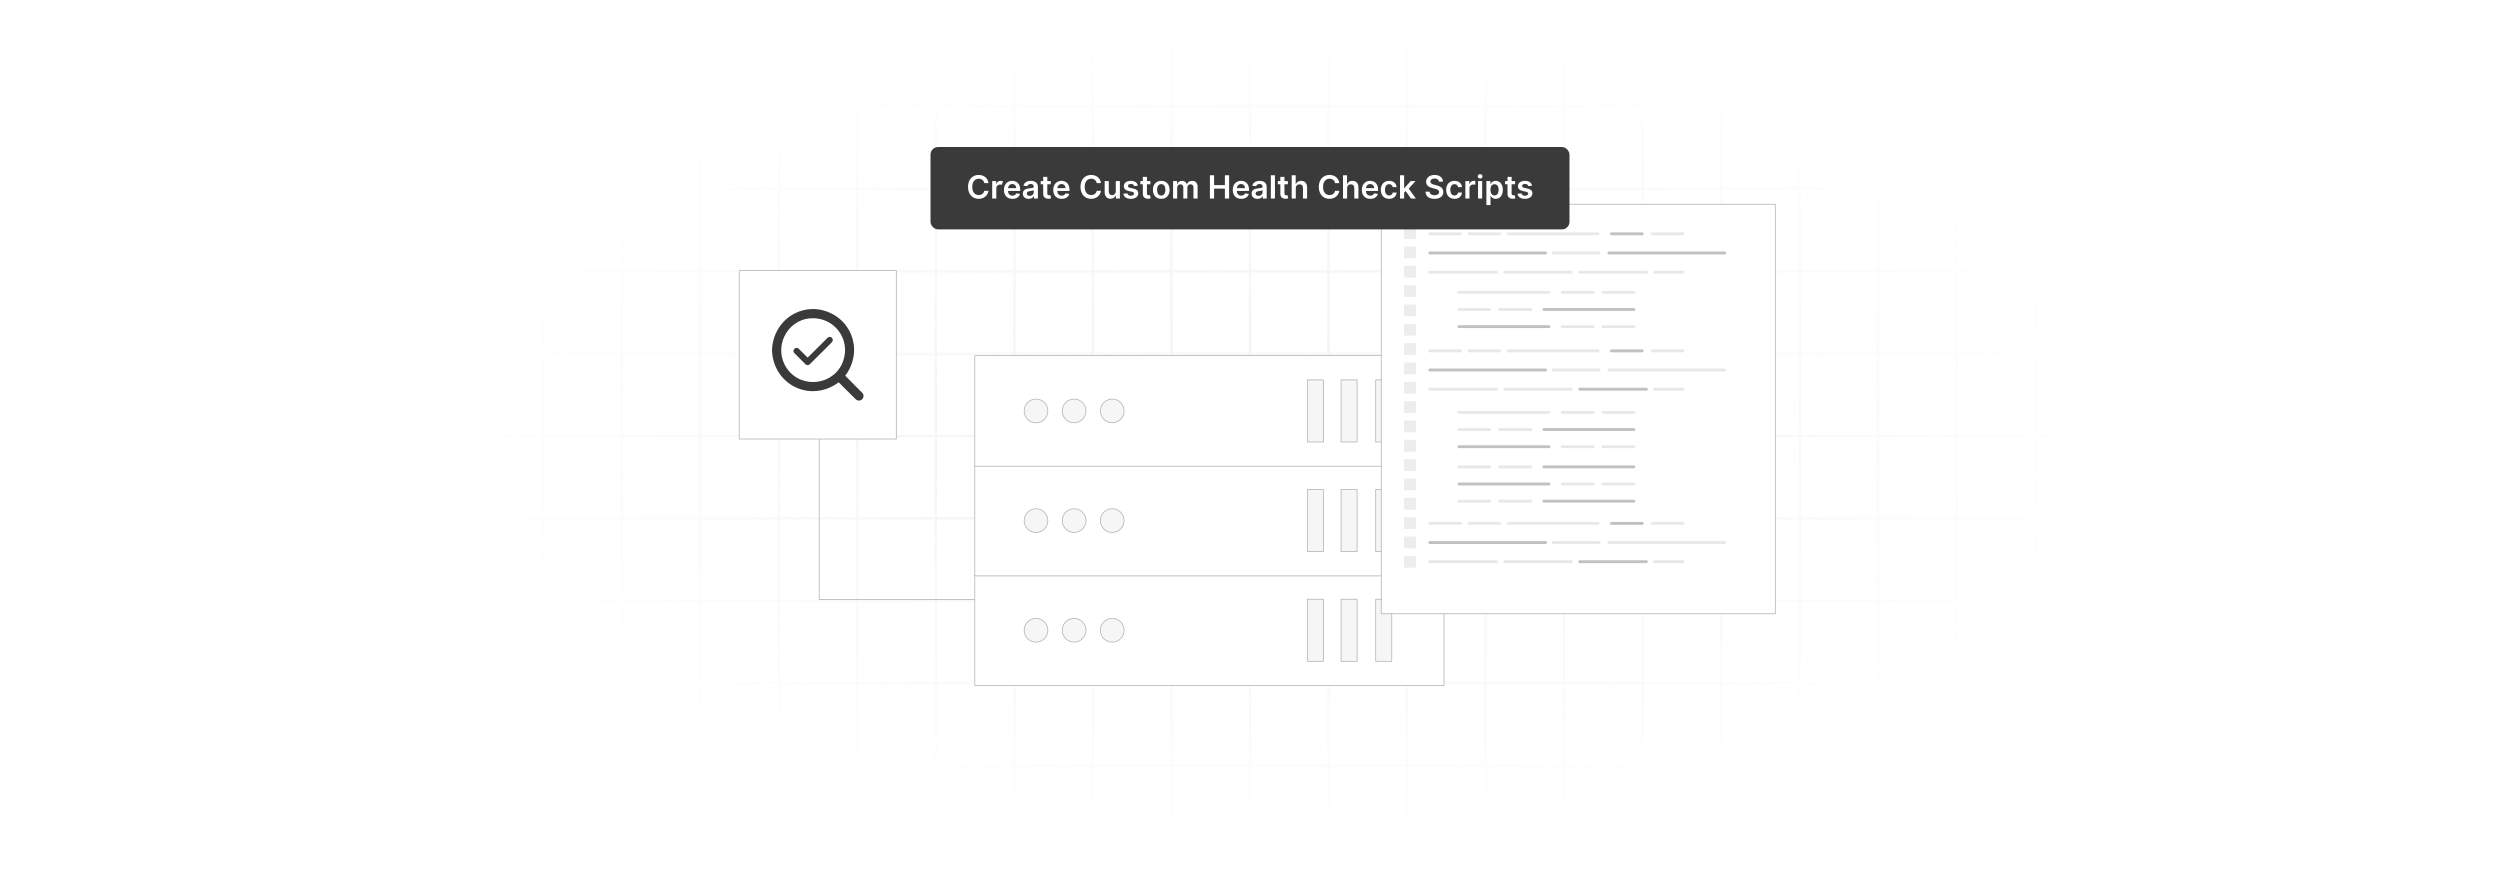<?xml version="1.0" encoding="UTF-8"?>
<svg id="Layer_1" data-name="Layer 1" xmlns="http://www.w3.org/2000/svg" xmlns:xlink="http://www.w3.org/1999/xlink" viewBox="0 0 860 300">
  <defs>
    <filter id="luminosity-invert" x="39.647" y="-.272" width="782.115" height="300.272" color-interpolation-filters="sRGB" filterUnits="userSpaceOnUse">
      <feColorMatrix result="cm" values="-1 0 0 0 1 0 -1 0 0 1 0 0 -1 0 1 0 0 0 1 0"/>
    </filter>
    <radialGradient id="radial-gradient" cx="439.235" cy="148.479" fx="439.235" fy="148.479" r="298.487" gradientTransform="translate(0 74.962) scale(1 .495)" gradientUnits="userSpaceOnUse">
      <stop offset=".123" stop-color="#000" stop-opacity=".95"/>
      <stop offset="1" stop-color="#000" stop-opacity="0"/>
    </radialGradient>
    <mask id="mask" x="39.647" y="-.272" width="782.115" height="300.272" maskUnits="userSpaceOnUse">
      <g filter="url(#luminosity-invert)">
        <rect x="39.647" y="-.272" width="782.115" height="300.272" fill="url(#radial-gradient)"/>
      </g>
    </mask>
    <filter id="drop-shadow-1" x="444.992" y="40.011" width="195.84" height="201.6" filterUnits="userSpaceOnUse">
      <feOffset dx="5" dy="5"/>
      <feGaussianBlur result="blur" stdDeviation="10"/>
      <feFlood flood-color="#000" flood-opacity=".05"/>
      <feComposite in2="blur" operator="in"/>
      <feComposite in="SourceGraphic"/>
    </filter>
  </defs>
  <rect y="0" width="860" height="300" fill="#fff"/>
  <g mask="url(#mask)">
    <g opacity=".4">
      <path d="M808.41,291.922H51.59V8.078h756.819v283.845ZM52.09,291.422h755.819V8.578H52.09v282.845Z" fill="#e6e6e6" stroke="#d6d6d6" stroke-miterlimit="10" stroke-width=".25"/>
      <rect x="51.84" y="36.413" width="756.319" height=".5" fill="#e6e6e6" stroke="#d6d6d6" stroke-miterlimit="10" stroke-width=".25"/>
      <rect x="51.84" y="64.747" width="756.319" height=".5" fill="#e6e6e6" stroke="#d6d6d6" stroke-miterlimit="10" stroke-width=".25"/>
      <rect x="51.84" y="93.082" width="756.319" height=".5" fill="#e6e6e6" stroke="#d6d6d6" stroke-miterlimit="10" stroke-width=".25"/>
      <rect x="51.84" y="121.415" width="756.319" height=".5" fill="none" stroke="#d6d6d6" stroke-miterlimit="10" stroke-width=".25"/>
      <rect x="51.84" y="149.75" width="756.319" height=".5" fill="#e6e6e6" stroke="#d6d6d6" stroke-miterlimit="10" stroke-width=".25"/>
      <rect x="51.84" y="178.084" width="756.319" height=".5" fill="#e6e6e6" stroke="#d6d6d6" stroke-miterlimit="10" stroke-width=".25"/>
      <rect x="51.84" y="206.418" width="756.319" height=".5" fill="#e6e6e6" stroke="#d6d6d6" stroke-miterlimit="10" stroke-width=".25"/>
      <rect x="51.84" y="234.753" width="756.319" height=".5" fill="#e6e6e6" stroke="#d6d6d6" stroke-miterlimit="10" stroke-width=".25"/>
      <rect x="51.84" y="263.087" width="756.319" height=".5" fill="#e6e6e6" stroke="#d6d6d6" stroke-miterlimit="10" stroke-width=".25"/>
      <rect x="780.898" y="8.328" width=".5" height="283.345" fill="#e6e6e6" stroke="#d6d6d6" stroke-miterlimit="10" stroke-width=".25"/>
      <rect x="753.887" y="8.328" width=".5" height="283.345" fill="#e6e6e6" stroke="#d6d6d6" stroke-miterlimit="10" stroke-width=".25"/>
      <rect x="726.875" y="8.328" width=".5" height="283.345" fill="#e6e6e6" stroke="#d6d6d6" stroke-miterlimit="10" stroke-width=".25"/>
      <rect x="699.864" y="8.328" width=".5" height="283.345" fill="#e6e6e6" stroke="#d6d6d6" stroke-miterlimit="10" stroke-width=".25"/>
      <rect x="672.852" y="8.328" width=".5" height="283.345" fill="#e6e6e6" stroke="#d6d6d6" stroke-miterlimit="10" stroke-width=".25"/>
      <rect x="645.841" y="8.328" width=".5" height="283.345" fill="#e6e6e6" stroke="#d6d6d6" stroke-miterlimit="10" stroke-width=".25"/>
      <rect x="618.83" y="8.328" width=".5" height="283.345" fill="#e6e6e6" stroke="#d6d6d6" stroke-miterlimit="10" stroke-width=".25"/>
      <rect x="591.818" y="8.328" width=".5" height="283.345" fill="#e6e6e6" stroke="#d6d6d6" stroke-miterlimit="10" stroke-width=".25"/>
      <rect x="564.807" y="8.328" width=".5" height="283.345" fill="#e6e6e6" stroke="#d6d6d6" stroke-miterlimit="10" stroke-width=".25"/>
      <rect x="537.795" y="8.328" width=".5" height="283.345" fill="#e6e6e6" stroke="#d6d6d6" stroke-miterlimit="10" stroke-width=".25"/>
      <rect x="510.784" y="8.328" width=".5" height="283.345" fill="#e6e6e6" stroke="#d6d6d6" stroke-miterlimit="10" stroke-width=".25"/>
      <rect x="483.772" y="8.328" width=".5" height="283.345" fill="#e6e6e6" stroke="#d6d6d6" stroke-miterlimit="10" stroke-width=".25"/>
      <rect x="456.761" y="8.328" width=".5" height="283.345" fill="#e6e6e6" stroke="#d6d6d6" stroke-miterlimit="10" stroke-width=".25"/>
      <rect x="429.75" y="8.328" width=".5" height="283.345" fill="#e6e6e6" stroke="#d6d6d6" stroke-miterlimit="10" stroke-width=".25"/>
      <rect x="402.738" y="8.328" width=".5" height="283.345" fill="#e6e6e6" stroke="#d6d6d6" stroke-miterlimit="10" stroke-width=".25"/>
      <rect x="375.727" y="8.328" width=".5" height="283.345" fill="#e6e6e6" stroke="#d6d6d6" stroke-miterlimit="10" stroke-width=".25"/>
      <rect x="348.716" y="8.328" width=".5" height="283.345" fill="#e6e6e6" stroke="#d6d6d6" stroke-miterlimit="10" stroke-width=".25"/>
      <rect x="321.704" y="8.328" width=".5" height="283.345" fill="#e6e6e6" stroke="#d6d6d6" stroke-miterlimit="10" stroke-width=".25"/>
      <rect x="294.693" y="8.328" width=".5" height="283.345" fill="#e6e6e6" stroke="#d6d6d6" stroke-miterlimit="10" stroke-width=".25"/>
      <rect x="267.682" y="8.328" width=".5" height="283.345" fill="#e6e6e6" stroke="#d6d6d6" stroke-miterlimit="10" stroke-width=".25"/>
      <rect x="240.67" y="8.328" width=".5" height="283.345" fill="#e6e6e6" stroke="#d6d6d6" stroke-miterlimit="10" stroke-width=".25"/>
      <rect x="213.659" y="8.328" width=".5" height="283.345" fill="#e6e6e6" stroke="#d6d6d6" stroke-miterlimit="10" stroke-width=".25"/>
      <rect x="186.648" y="8.328" width=".5" height="283.345" fill="#e6e6e6" stroke="#d6d6d6" stroke-miterlimit="10" stroke-width=".25"/>
      <rect x="159.636" y="8.328" width=".5" height="283.345" fill="#e6e6e6" stroke="#d6d6d6" stroke-miterlimit="10" stroke-width=".25"/>
      <rect x="132.625" y="8.328" width=".5" height="283.345" fill="#e6e6e6" stroke="#d6d6d6" stroke-miterlimit="10" stroke-width=".25"/>
      <rect x="105.613" y="8.328" width=".5" height="283.345" fill="#e6e6e6" stroke="#d6d6d6" stroke-miterlimit="10" stroke-width=".25"/>
      <rect x="78.602" y="8.328" width=".5" height="283.345" fill="#e6e6e6" stroke="#d6d6d6" stroke-miterlimit="10" stroke-width=".25"/>
    </g>
  </g>
  <g>
    <polyline points="342.933 206.28 281.812 206.28 281.812 150.986" fill="none" stroke="#aeaeb0" stroke-linecap="round" stroke-linejoin="round" stroke-width=".25"/>
    <g>
      <rect x="335.335" y="197.786" width="161.401" height="38.042" fill="#fff" stroke="#aeaeb0" stroke-linecap="round" stroke-linejoin="round" stroke-width=".25"/>
      <g>
        <circle cx="356.388" cy="216.807" r="4.082" fill="#f6f6f6" stroke="#aeaeb0" stroke-linecap="round" stroke-linejoin="round" stroke-width=".25"/>
        <circle cx="369.498" cy="216.807" r="4.082" fill="#f6f6f6" stroke="#aeaeb0" stroke-linecap="round" stroke-linejoin="round" stroke-width=".25"/>
        <circle cx="382.609" cy="216.807" r="4.082" fill="#f6f6f6" stroke="#aeaeb0" stroke-linecap="round" stroke-linejoin="round" stroke-width=".25"/>
      </g>
      <g>
        <rect x="449.724" y="206.132" width="5.521" height="21.349" fill="#f6f6f6" stroke="#aeaeb0" stroke-linecap="round" stroke-linejoin="round" stroke-width=".25"/>
        <rect x="461.319" y="206.132" width="5.521" height="21.349" fill="#f6f6f6" stroke="#aeaeb0" stroke-linecap="round" stroke-linejoin="round" stroke-width=".25"/>
        <rect x="473.25" y="206.132" width="5.521" height="21.349" fill="#f6f6f6" stroke="#aeaeb0" stroke-linecap="round" stroke-linejoin="round" stroke-width=".25"/>
      </g>
      <rect x="335.335" y="160.064" width="161.401" height="38.042" fill="#fff" stroke="#aeaeb0" stroke-linecap="round" stroke-linejoin="round" stroke-width=".25"/>
      <g>
        <circle cx="356.388" cy="179.084" r="4.082" fill="#f6f6f6" stroke="#aeaeb0" stroke-linecap="round" stroke-linejoin="round" stroke-width=".25"/>
        <circle cx="369.498" cy="179.084" r="4.082" fill="#f6f6f6" stroke="#aeaeb0" stroke-linecap="round" stroke-linejoin="round" stroke-width=".25"/>
        <circle cx="382.609" cy="179.084" r="4.082" fill="#f6f6f6" stroke="#aeaeb0" stroke-linecap="round" stroke-linejoin="round" stroke-width=".25"/>
      </g>
      <g>
        <rect x="449.724" y="168.41" width="5.521" height="21.349" fill="#f6f6f6" stroke="#aeaeb0" stroke-linecap="round" stroke-linejoin="round" stroke-width=".25"/>
        <rect x="461.319" y="168.41" width="5.521" height="21.349" fill="#f6f6f6" stroke="#aeaeb0" stroke-linecap="round" stroke-linejoin="round" stroke-width=".25"/>
        <rect x="473.25" y="168.41" width="5.521" height="21.349" fill="#f6f6f6" stroke="#aeaeb0" stroke-linecap="round" stroke-linejoin="round" stroke-width=".25"/>
      </g>
      <rect x="335.335" y="122.341" width="161.401" height="38.042" fill="#fff" stroke="#aeaeb0" stroke-linecap="round" stroke-linejoin="round" stroke-width=".25"/>
      <g>
        <circle cx="356.388" cy="141.362" r="4.082" fill="#f6f6f6" stroke="#aeaeb0" stroke-linecap="round" stroke-linejoin="round" stroke-width=".25"/>
        <circle cx="369.498" cy="141.362" r="4.082" fill="#f6f6f6" stroke="#aeaeb0" stroke-linecap="round" stroke-linejoin="round" stroke-width=".25"/>
        <circle cx="382.609" cy="141.362" r="4.082" fill="#f6f6f6" stroke="#aeaeb0" stroke-linecap="round" stroke-linejoin="round" stroke-width=".25"/>
      </g>
      <g>
        <rect x="449.724" y="130.687" width="5.521" height="21.349" fill="#f6f6f6" stroke="#aeaeb0" stroke-linecap="round" stroke-linejoin="round" stroke-width=".25"/>
        <rect x="461.319" y="130.687" width="5.521" height="21.349" fill="#f6f6f6" stroke="#aeaeb0" stroke-linecap="round" stroke-linejoin="round" stroke-width=".25"/>
        <rect x="473.25" y="130.687" width="5.521" height="21.349" fill="#f6f6f6" stroke="#aeaeb0" stroke-linecap="round" stroke-linejoin="round" stroke-width=".25"/>
      </g>
    </g>
    <rect x="470.142" y="65.247" width="135.557" height="140.886" fill="#fff" filter="url(#drop-shadow-1)" stroke="#aeaeb0" stroke-linecap="round" stroke-linejoin="round" stroke-width=".25"/>
    <rect x="254.301" y="93.082" width="54.023" height="57.952" fill="#fff" stroke="#aeaeb0" stroke-linecap="round" stroke-linejoin="round" stroke-width=".25"/>
    <g>
      <path d="M280.499,106.316l1.779.244c10.212,2.121,14.794,13.213,8.976,22.023-.107.162-.49.55-.45.704l5.938,5.985c1.092,1.61-.865,3.336-2.335,2.115l-5.868-5.834c-.155-.04-.543.343-.704.45-9.044,5.974-20.404.926-22.105-9.627l-.159-1.643c.006-.17-.008-.345,0-.515.353-7.429,5.857-13.432,13.386-13.902h1.544ZM278.792,109.501c-8.387.618-12.89,10.328-8.092,17.243,5.057,7.288,16.435,5.79,19.361-2.589,2.658-7.612-3.26-15.244-11.269-14.654Z" fill="#3a3a3a"/>
      <path d="M272.967,120.878c-.008-.062-.008-.202,0-.264.101-.79,1.034-1.2,1.688-.751l3.183,3.152,6.986-6.952c1.129-.681,2.239.748,1.319,1.688-2.589,2.557-5.123,5.177-7.744,7.698-.412.241-.89.2-1.26-.097l-3.921-3.92c-.111-.138-.228-.381-.251-.555Z" fill="#3a3a3a"/>
    </g>
    <g>
      <g>
        <line x1="491.844" y1="80.435" x2="502.448" y2="80.435" fill="none" stroke="#e8e8e8" stroke-linecap="round" stroke-linejoin="round"/>
        <line x1="491.844" y1="87.028" x2="531.681" y2="87.028" fill="none" stroke="#c1c1c1" stroke-linecap="round" stroke-linejoin="round"/>
        <line x1="553.463" y1="87.028" x2="593.301" y2="87.028" fill="none" stroke="#c1c1c1" stroke-linecap="round" stroke-linejoin="round"/>
        <line x1="534.261" y1="87.028" x2="550.024" y2="87.028" fill="none" stroke="#e8e8e8" stroke-linecap="round" stroke-linejoin="round"/>
        <line x1="491.844" y1="93.622" x2="514.772" y2="93.622" fill="none" stroke="#e8e8e8" stroke-linecap="round" stroke-linejoin="round"/>
        <line x1="517.638" y1="93.622" x2="540.566" y2="93.622" fill="none" stroke="#e8e8e8" stroke-linecap="round" stroke-linejoin="round"/>
        <line x1="543.432" y1="93.622" x2="566.36" y2="93.622" fill="none" stroke="#e8e8e8" stroke-linecap="round" stroke-linejoin="round"/>
        <line x1="569.226" y1="93.622" x2="578.971" y2="93.622" fill="none" stroke="#e8e8e8" stroke-linecap="round" stroke-linejoin="round"/>
        <line x1="505.314" y1="80.435" x2="515.918" y2="80.435" fill="none" stroke="#e8e8e8" stroke-linecap="round" stroke-linejoin="round"/>
        <g>
          <line x1="568.366" y1="80.435" x2="578.971" y2="80.435" fill="none" stroke="#e8e8e8" stroke-linecap="round" stroke-linejoin="round"/>
          <line x1="554.323" y1="80.435" x2="564.927" y2="80.435" fill="none" stroke="#c1c1c1" stroke-linecap="round" stroke-linejoin="round"/>
          <line x1="518.784" y1="80.435" x2="549.737" y2="80.435" fill="none" stroke="#e8e8e8" stroke-linecap="round" stroke-linejoin="round"/>
        </g>
      </g>
      <g>
        <line x1="491.844" y1="120.692" x2="502.448" y2="120.692" fill="none" stroke="#e8e8e8" stroke-linecap="round" stroke-linejoin="round"/>
        <line x1="491.844" y1="127.286" x2="531.681" y2="127.286" fill="none" stroke="#c1c1c1" stroke-linecap="round" stroke-linejoin="round"/>
        <line x1="553.463" y1="127.286" x2="593.301" y2="127.286" fill="none" stroke="#e8e8e8" stroke-linecap="round" stroke-linejoin="round"/>
        <line x1="534.261" y1="127.286" x2="550.024" y2="127.286" fill="none" stroke="#e8e8e8" stroke-linecap="round" stroke-linejoin="round"/>
        <line x1="491.844" y1="133.88" x2="514.772" y2="133.88" fill="none" stroke="#e8e8e8" stroke-linecap="round" stroke-linejoin="round"/>
        <line x1="517.638" y1="133.88" x2="540.566" y2="133.88" fill="none" stroke="#e8e8e8" stroke-linecap="round" stroke-linejoin="round"/>
        <line x1="543.432" y1="133.88" x2="566.36" y2="133.88" fill="none" stroke="#c1c1c1" stroke-linecap="round" stroke-linejoin="round"/>
        <line x1="569.226" y1="133.88" x2="578.971" y2="133.88" fill="none" stroke="#e8e8e8" stroke-linecap="round" stroke-linejoin="round"/>
        <line x1="505.314" y1="120.692" x2="515.918" y2="120.692" fill="none" stroke="#e8e8e8" stroke-linecap="round" stroke-linejoin="round"/>
        <g>
          <line x1="568.366" y1="120.692" x2="578.971" y2="120.692" fill="none" stroke="#e8e8e8" stroke-linecap="round" stroke-linejoin="round"/>
          <line x1="554.323" y1="120.692" x2="564.927" y2="120.692" fill="none" stroke="#c1c1c1" stroke-linecap="round" stroke-linejoin="round"/>
          <line x1="518.784" y1="120.692" x2="549.737" y2="120.692" fill="none" stroke="#e8e8e8" stroke-linecap="round" stroke-linejoin="round"/>
        </g>
      </g>
      <g>
        <line x1="491.844" y1="180.037" x2="502.448" y2="180.037" fill="none" stroke="#e8e8e8" stroke-linecap="round" stroke-linejoin="round"/>
        <line x1="491.844" y1="186.631" x2="531.681" y2="186.631" fill="none" stroke="#c1c1c1" stroke-linecap="round" stroke-linejoin="round"/>
        <line x1="553.463" y1="186.631" x2="593.301" y2="186.631" fill="none" stroke="#e8e8e8" stroke-linecap="round" stroke-linejoin="round"/>
        <line x1="534.261" y1="186.631" x2="550.024" y2="186.631" fill="none" stroke="#e8e8e8" stroke-linecap="round" stroke-linejoin="round"/>
        <line x1="491.844" y1="193.225" x2="514.772" y2="193.225" fill="none" stroke="#e8e8e8" stroke-linecap="round" stroke-linejoin="round"/>
        <line x1="517.638" y1="193.225" x2="540.566" y2="193.225" fill="none" stroke="#e8e8e8" stroke-linecap="round" stroke-linejoin="round"/>
        <line x1="543.432" y1="193.225" x2="566.36" y2="193.225" fill="none" stroke="#c1c1c1" stroke-linecap="round" stroke-linejoin="round"/>
        <line x1="569.226" y1="193.225" x2="578.971" y2="193.225" fill="none" stroke="#e8e8e8" stroke-linecap="round" stroke-linejoin="round"/>
        <line x1="505.314" y1="180.037" x2="515.918" y2="180.037" fill="none" stroke="#e8e8e8" stroke-linecap="round" stroke-linejoin="round"/>
        <g>
          <line x1="568.366" y1="180.037" x2="578.971" y2="180.037" fill="none" stroke="#e8e8e8" stroke-linecap="round" stroke-linejoin="round"/>
          <line x1="554.323" y1="180.037" x2="564.927" y2="180.037" fill="none" stroke="#c1c1c1" stroke-linecap="round" stroke-linejoin="round"/>
          <line x1="518.784" y1="180.037" x2="549.737" y2="180.037" fill="none" stroke="#e8e8e8" stroke-linecap="round" stroke-linejoin="round"/>
        </g>
      </g>
      <g>
        <g>
          <line x1="551.457" y1="100.563" x2="562.061" y2="100.563" fill="none" stroke="#e8e8e8" stroke-linecap="round" stroke-linejoin="round"/>
          <line x1="537.413" y1="100.563" x2="548.018" y2="100.563" fill="none" stroke="#e8e8e8" stroke-linecap="round" stroke-linejoin="round"/>
          <line x1="501.875" y1="100.563" x2="532.828" y2="100.563" fill="none" stroke="#e8e8e8" stroke-linecap="round" stroke-linejoin="round"/>
        </g>
        <g>
          <line x1="551.457" y1="112.363" x2="562.061" y2="112.363" fill="none" stroke="#e8e8e8" stroke-linecap="round" stroke-linejoin="round"/>
          <line x1="537.413" y1="112.363" x2="548.018" y2="112.363" fill="none" stroke="#e8e8e8" stroke-linecap="round" stroke-linejoin="round"/>
          <line x1="501.875" y1="112.363" x2="532.828" y2="112.363" fill="none" stroke="#c1c1c1" stroke-linecap="round" stroke-linejoin="round"/>
        </g>
        <g>
          <line x1="512.479" y1="106.463" x2="501.875" y2="106.463" fill="none" stroke="#e8e8e8" stroke-linecap="round" stroke-linejoin="round"/>
          <line x1="526.523" y1="106.463" x2="515.918" y2="106.463" fill="none" stroke="#e8e8e8" stroke-linecap="round" stroke-linejoin="round"/>
          <line x1="562.061" y1="106.463" x2="531.108" y2="106.463" fill="none" stroke="#c1c1c1" stroke-linecap="round" stroke-linejoin="round"/>
        </g>
      </g>
      <g>
        <g>
          <line x1="551.457" y1="141.862" x2="562.061" y2="141.862" fill="none" stroke="#e8e8e8" stroke-linecap="round" stroke-linejoin="round"/>
          <line x1="537.413" y1="141.862" x2="548.018" y2="141.862" fill="none" stroke="#e8e8e8" stroke-linecap="round" stroke-linejoin="round"/>
          <line x1="501.875" y1="141.862" x2="532.828" y2="141.862" fill="none" stroke="#e8e8e8" stroke-linecap="round" stroke-linejoin="round"/>
        </g>
        <g>
          <line x1="551.457" y1="153.661" x2="562.061" y2="153.661" fill="none" stroke="#e8e8e8" stroke-linecap="round" stroke-linejoin="round"/>
          <line x1="537.413" y1="153.661" x2="548.018" y2="153.661" fill="none" stroke="#e8e8e8" stroke-linecap="round" stroke-linejoin="round"/>
          <line x1="501.875" y1="153.661" x2="532.828" y2="153.661" fill="none" stroke="#c1c1c1" stroke-linecap="round" stroke-linejoin="round"/>
        </g>
        <g>
          <line x1="512.479" y1="147.762" x2="501.875" y2="147.762" fill="none" stroke="#e8e8e8" stroke-linecap="round" stroke-linejoin="round"/>
          <line x1="526.523" y1="147.762" x2="515.918" y2="147.762" fill="none" stroke="#e8e8e8" stroke-linecap="round" stroke-linejoin="round"/>
          <line x1="562.061" y1="147.762" x2="531.108" y2="147.762" fill="none" stroke="#c1c1c1" stroke-linecap="round" stroke-linejoin="round"/>
        </g>
      </g>
      <g>
        <g>
          <line x1="512.479" y1="160.602" x2="501.875" y2="160.602" fill="none" stroke="#e8e8e8" stroke-linecap="round" stroke-linejoin="round"/>
          <line x1="526.523" y1="160.602" x2="515.918" y2="160.602" fill="none" stroke="#e8e8e8" stroke-linecap="round" stroke-linejoin="round"/>
          <line x1="562.061" y1="160.602" x2="531.108" y2="160.602" fill="none" stroke="#c1c1c1" stroke-linecap="round" stroke-linejoin="round"/>
        </g>
        <g>
          <line x1="512.479" y1="172.402" x2="501.875" y2="172.402" fill="none" stroke="#e8e8e8" stroke-linecap="round" stroke-linejoin="round"/>
          <line x1="526.523" y1="172.402" x2="515.918" y2="172.402" fill="none" stroke="#e8e8e8" stroke-linecap="round" stroke-linejoin="round"/>
          <line x1="562.061" y1="172.402" x2="531.108" y2="172.402" fill="none" stroke="#c1c1c1" stroke-linecap="round" stroke-linejoin="round"/>
        </g>
        <g>
          <line x1="551.457" y1="166.502" x2="562.061" y2="166.502" fill="none" stroke="#e8e8e8" stroke-linecap="round" stroke-linejoin="round"/>
          <line x1="537.413" y1="166.502" x2="548.018" y2="166.502" fill="none" stroke="#e8e8e8" stroke-linecap="round" stroke-linejoin="round"/>
          <line x1="501.875" y1="166.502" x2="532.828" y2="166.502" fill="none" stroke="#c1c1c1" stroke-linecap="round" stroke-linejoin="round"/>
        </g>
      </g>
      <g>
        <rect x="482.981" y="78.145" width="4.1" height="4.049" fill="#ededed"/>
        <rect x="482.981" y="84.797" width="4.1" height="4.049" fill="#ededed"/>
        <rect x="482.981" y="91.45" width="4.1" height="4.049" fill="#ededed"/>
        <rect x="482.981" y="98.102" width="4.1" height="4.049" fill="#ededed"/>
        <rect x="482.981" y="104.754" width="4.1" height="4.049" fill="#ededed"/>
        <rect x="482.981" y="111.407" width="4.1" height="4.049" fill="#ededed"/>
        <rect x="482.981" y="118.059" width="4.1" height="4.049" fill="#ededed"/>
        <rect x="482.981" y="124.712" width="4.1" height="4.049" fill="#ededed"/>
        <rect x="482.981" y="131.364" width="4.1" height="4.049" fill="#ededed"/>
        <rect x="482.981" y="138.016" width="4.1" height="4.049" fill="#ededed"/>
        <rect x="482.981" y="144.669" width="4.1" height="4.049" fill="#ededed"/>
        <rect x="482.981" y="151.321" width="4.1" height="4.049" fill="#ededed"/>
        <rect x="482.981" y="157.973" width="4.1" height="4.049" fill="#ededed"/>
        <rect x="482.981" y="164.626" width="4.1" height="4.049" fill="#ededed"/>
        <rect x="482.981" y="171.278" width="4.1" height="4.049" fill="#ededed"/>
        <rect x="482.981" y="177.931" width="4.1" height="4.049" fill="#ededed"/>
        <rect x="482.981" y="184.583" width="4.1" height="4.049" fill="#ededed"/>
        <rect x="482.981" y="191.235" width="4.1" height="4.049" fill="#ededed"/>
      </g>
    </g>
  </g>
  <g>
    <rect x="320.097" y="50.579" width="219.806" height="28.335" rx="2.595" ry="2.595" fill="#3a3a3a"/>
    <g>
      <path d="M338.586,62.988c-.168-.957-.93-1.508-1.902-1.508-1.309,0-2.231,1.004-2.231,2.809,0,1.836.93,2.809,2.227,2.809.957,0,1.723-.527,1.906-1.465l1.461.008c-.223,1.527-1.484,2.758-3.387,2.758-2.109,0-3.664-1.527-3.664-4.109,0-2.586,1.574-4.109,3.664-4.109,1.773,0,3.141,1.031,3.387,2.809h-1.461Z" fill="#fff"/>
      <path d="M341.317,62.289h1.371v1h.062c.219-.695.789-1.086,1.48-1.086.324,0,.594.086.805.219l-.438,1.172c-.152-.07-.328-.125-.559-.125-.738,0-1.309.535-1.309,1.293v3.527h-1.414v-6Z" fill="#fff"/>
      <path d="M345.36,65.324c0-1.852,1.121-3.113,2.84-3.113,1.477,0,2.742.926,2.742,3.031v.434h-4.18c.012,1.027.617,1.629,1.531,1.629.609,0,1.078-.266,1.27-.773l1.32.148c-.25,1.043-1.211,1.727-2.609,1.727-1.809,0-2.914-1.199-2.914-3.082ZM349.586,64.723c-.008-.816-.555-1.41-1.367-1.41-.844,0-1.41.644-1.453,1.41h2.82Z" fill="#fff"/>
      <path d="M351.856,66.605c0-1.352,1.113-1.699,2.277-1.824,1.059-.113,1.484-.133,1.484-.539v-.023c0-.59-.359-.926-1.016-.926-.691,0-1.09.352-1.23.762l-1.32-.188c.312-1.094,1.281-1.656,2.543-1.656,1.145,0,2.438.477,2.438,2.062v4.016h-1.359v-.824h-.047c-.258.504-.82.945-1.762.945-1.145,0-2.008-.625-2.008-1.805ZM355.621,66.137v-.707c-.184.148-.926.242-1.297.293-.633.09-1.105.316-1.105.859,0,.519.422.789,1.012.789.852,0,1.391-.566,1.391-1.234Z" fill="#fff"/>
      <path d="M361.454,63.383h-1.184v3.102c0,.57.285.695.641.695.176,0,.336-.035.414-.055l.238,1.105c-.152.051-.43.129-.832.141-1.062.031-1.883-.523-1.875-1.652v-3.336h-.852v-1.094h.852v-1.438h1.414v1.438h1.184v1.094Z" fill="#fff"/>
      <path d="M362.317,65.324c0-1.852,1.121-3.113,2.84-3.113,1.477,0,2.742.926,2.742,3.031v.434h-4.18c.012,1.027.617,1.629,1.531,1.629.609,0,1.078-.266,1.27-.773l1.32.148c-.25,1.043-1.211,1.727-2.609,1.727-1.809,0-2.914-1.199-2.914-3.082ZM366.543,64.723c-.008-.816-.555-1.41-1.367-1.41-.844,0-1.41.644-1.453,1.41h2.82Z" fill="#fff"/>
      <path d="M377.274,62.988c-.168-.957-.93-1.508-1.902-1.508-1.309,0-2.231,1.004-2.231,2.809,0,1.836.93,2.809,2.227,2.809.957,0,1.723-.527,1.906-1.465l1.461.008c-.223,1.527-1.484,2.758-3.387,2.758-2.109,0-3.664-1.527-3.664-4.109,0-2.586,1.574-4.109,3.664-4.109,1.773,0,3.141,1.031,3.387,2.809h-1.461Z" fill="#fff"/>
      <path d="M383.829,62.289h1.414v6h-1.371v-1.066h-.062c-.273.672-.906,1.145-1.805,1.145-1.18,0-2-.816-2-2.258v-3.82h1.414v3.602c0,.762.453,1.242,1.133,1.242.625,0,1.277-.453,1.277-1.367v-3.477Z" fill="#fff"/>
      <path d="M390.149,64.016c-.109-.395-.453-.75-1.105-.75-.59,0-1.039.281-1.035.688-.004.348.238.559.848.695l1.023.219c1.133.246,1.684.769,1.688,1.625-.004,1.137-1.062,1.914-2.562,1.914-1.473,0-2.398-.652-2.574-1.754l1.379-.133c.121.539.543.82,1.191.82.672,0,1.117-.309,1.117-.719,0-.34-.258-.562-.809-.684l-1.023-.215c-1.152-.238-1.691-.816-1.688-1.691-.004-1.109.981-1.82,2.426-1.82,1.406,0,2.219.648,2.414,1.664l-1.289.141Z" fill="#fff"/>
      <path d="M395.731,63.383h-1.184v3.102c0,.57.285.695.641.695.176,0,.336-.035.414-.055l.238,1.105c-.152.051-.43.129-.832.141-1.062.031-1.883-.523-1.875-1.652v-3.336h-.852v-1.094h.852v-1.438h1.414v1.438h1.184v1.094Z" fill="#fff"/>
      <path d="M396.594,65.312c0-1.859,1.117-3.102,2.875-3.102s2.875,1.242,2.875,3.102c0,1.855-1.117,3.094-2.875,3.094s-2.875-1.238-2.875-3.094ZM400.911,65.309c0-1.098-.477-1.977-1.434-1.977-.973,0-1.449.879-1.449,1.977s.477,1.965,1.449,1.965c.957,0,1.434-.867,1.434-1.965Z" fill="#fff"/>
      <path d="M403.539,62.289h1.352v1.02h.07c.25-.684.852-1.098,1.656-1.098.809,0,1.391.418,1.621,1.098h.062c.266-.668.93-1.098,1.801-1.098,1.102,0,1.875.711,1.875,2.051v4.027h-1.418v-3.809c0-.742-.453-1.078-1.023-1.078-.684,0-1.086.469-1.086,1.145v3.742h-1.387v-3.867c0-.617-.41-1.02-1.008-1.02-.609,0-1.102.5-1.102,1.238v3.648h-1.414v-6Z" fill="#fff"/>
      <path d="M416.207,60.289h1.449v3.387h3.707v-3.387h1.453v8h-1.453v-3.398h-3.707v3.398h-1.449v-8Z" fill="#fff"/>
      <path d="M424.071,65.324c0-1.852,1.121-3.113,2.84-3.113,1.477,0,2.742.926,2.742,3.031v.434h-4.18c.012,1.027.617,1.629,1.531,1.629.609,0,1.078-.266,1.27-.773l1.32.148c-.25,1.043-1.211,1.727-2.609,1.727-1.809,0-2.914-1.199-2.914-3.082ZM428.297,64.723c-.008-.816-.555-1.41-1.367-1.41-.844,0-1.41.644-1.453,1.41h2.82Z" fill="#fff"/>
      <path d="M430.567,66.605c0-1.352,1.113-1.699,2.277-1.824,1.059-.113,1.484-.133,1.484-.539v-.023c0-.59-.359-.926-1.016-.926-.691,0-1.09.352-1.23.762l-1.32-.188c.312-1.094,1.281-1.656,2.543-1.656,1.145,0,2.438.477,2.438,2.062v4.016h-1.359v-.824h-.047c-.258.504-.82.945-1.762.945-1.145,0-2.008-.625-2.008-1.805ZM434.332,66.137v-.707c-.184.148-.926.242-1.297.293-.633.09-1.105.316-1.105.859,0,.519.422.789,1.012.789.852,0,1.391-.566,1.391-1.234Z" fill="#fff"/>
      <path d="M438.582,68.289h-1.414v-8h1.414v8Z" fill="#fff"/>
      <path d="M443.032,63.383h-1.184v3.102c0,.57.285.695.641.695.176,0,.336-.035.414-.055l.238,1.105c-.152.051-.43.129-.832.141-1.062.031-1.883-.523-1.875-1.652v-3.336h-.852v-1.094h.852v-1.438h1.414v1.438h1.184v1.094Z" fill="#fff"/>
      <path d="M445.754,68.289h-1.414v-8h1.383v3.019h.07c.277-.68.863-1.098,1.785-1.098,1.246,0,2.066.809,2.066,2.258v3.82h-1.414v-3.602c0-.809-.438-1.281-1.18-1.281-.758,0-1.297.5-1.297,1.367v3.516Z" fill="#fff"/>
      <path d="M459.262,62.988c-.168-.957-.93-1.508-1.902-1.508-1.309,0-2.231,1.004-2.231,2.809,0,1.836.93,2.809,2.227,2.809.957,0,1.723-.527,1.906-1.465l1.461.008c-.223,1.527-1.484,2.758-3.387,2.758-2.109,0-3.664-1.527-3.664-4.109,0-2.586,1.574-4.109,3.664-4.109,1.773,0,3.141,1.031,3.387,2.809h-1.461Z" fill="#fff"/>
      <path d="M463.407,68.289h-1.414v-8h1.383v3.019h.07c.277-.68.863-1.098,1.785-1.098,1.246,0,2.066.809,2.066,2.258v3.82h-1.414v-3.602c0-.809-.438-1.281-1.18-1.281-.758,0-1.297.5-1.297,1.367v3.516Z" fill="#fff"/>
      <path d="M468.477,65.324c0-1.852,1.121-3.113,2.84-3.113,1.477,0,2.742.926,2.742,3.031v.434h-4.18c.012,1.027.617,1.629,1.531,1.629.609,0,1.078-.266,1.27-.773l1.32.148c-.25,1.043-1.211,1.727-2.609,1.727-1.809,0-2.914-1.199-2.914-3.082ZM472.704,64.723c-.008-.816-.555-1.41-1.367-1.41-.844,0-1.41.644-1.453,1.41h2.82Z" fill="#fff"/>
      <path d="M474.996,65.312c0-1.832,1.109-3.102,2.867-3.102,1.465,0,2.481.856,2.578,2.156h-1.352c-.109-.578-.527-1.016-1.207-1.016-.871,0-1.453.727-1.453,1.938,0,1.227.57,1.965,1.453,1.965.621,0,1.086-.371,1.207-1.016h1.352c-.102,1.273-1.062,2.168-2.57,2.168-1.793,0-2.875-1.277-2.875-3.094Z" fill="#fff"/>
      <path d="M481.606,60.289h1.414v4.41h.098l2.156-2.41h1.652l-2.324,2.59,2.461,3.41h-1.691l-1.836-2.566-.516.551v2.016h-1.414v-8Z" fill="#fff"/>
      <path d="M493.496,61.406c-.906,0-1.445.441-1.449,1.043-.008.668.703.945,1.359,1.102l.75.188c1.203.285,2.348.918,2.352,2.305-.004,1.41-1.117,2.367-3.035,2.367-1.863,0-3.047-.894-3.106-2.484h1.426c.059.84.762,1.246,1.668,1.246.945,0,1.594-.457,1.598-1.141-.004-.621-.574-.891-1.438-1.109l-.91-.234c-1.316-.34-2.133-1-2.133-2.148-.004-1.414,1.258-2.359,2.938-2.359,1.703,0,2.856.957,2.883,2.309h-1.395c-.074-.68-.644-1.082-1.508-1.082Z" fill="#fff"/>
      <path d="M497.477,65.312c0-1.832,1.109-3.102,2.867-3.102,1.465,0,2.481.856,2.578,2.156h-1.352c-.109-.578-.527-1.016-1.207-1.016-.871,0-1.453.727-1.453,1.938,0,1.227.57,1.965,1.453,1.965.621,0,1.086-.371,1.207-1.016h1.352c-.102,1.273-1.062,2.168-2.57,2.168-1.793,0-2.875-1.277-2.875-3.094Z" fill="#fff"/>
      <path d="M504.086,62.289h1.371v1h.062c.219-.695.793-1.086,1.48-1.086.156,0,.379.016.508.039v1.301c-.121-.039-.418-.082-.656-.082-.777,0-1.352.539-1.352,1.301v3.527h-1.414v-6Z" fill="#fff"/>
      <path d="M508.34,60.672c0-.426.367-.769.82-.769.449,0,.816.344.816.769,0,.422-.367.766-.816.766-.453,0-.82-.344-.82-.766ZM508.45,62.289h1.414v6h-1.414v-6Z" fill="#fff"/>
      <path d="M511.317,62.289h1.391v.992h.082c.215-.434.656-1.07,1.715-1.07,1.387,0,2.477,1.086,2.477,3.086,0,1.977-1.059,3.098-2.473,3.098-1.031,0-1.496-.613-1.719-1.051h-.059v3.195h-1.414v-8.25ZM514.114,67.234c.934,0,1.426-.82,1.426-1.945,0-1.117-.484-1.918-1.426-1.918-.91,0-1.41.754-1.41,1.918s.508,1.945,1.41,1.945Z" fill="#fff"/>
      <path d="M521.184,63.383h-1.184v3.102c0,.57.285.695.641.695.176,0,.336-.035.414-.055l.238,1.105c-.152.051-.43.129-.832.141-1.062.031-1.883-.523-1.875-1.652v-3.336h-.852v-1.094h.852v-1.438h1.414v1.438h1.184v1.094Z" fill="#fff"/>
      <path d="M525.731,64.016c-.109-.395-.453-.75-1.105-.75-.59,0-1.039.281-1.035.688-.004.348.238.559.848.695l1.023.219c1.133.246,1.684.769,1.688,1.625-.004,1.137-1.062,1.914-2.562,1.914-1.473,0-2.398-.652-2.574-1.754l1.379-.133c.121.539.543.82,1.191.82.672,0,1.117-.309,1.117-.719,0-.34-.258-.562-.809-.684l-1.023-.215c-1.152-.238-1.691-.816-1.688-1.691-.004-1.109.981-1.82,2.426-1.82,1.406,0,2.219.648,2.414,1.664l-1.289.141Z" fill="#fff"/>
    </g>
  </g>
</svg>